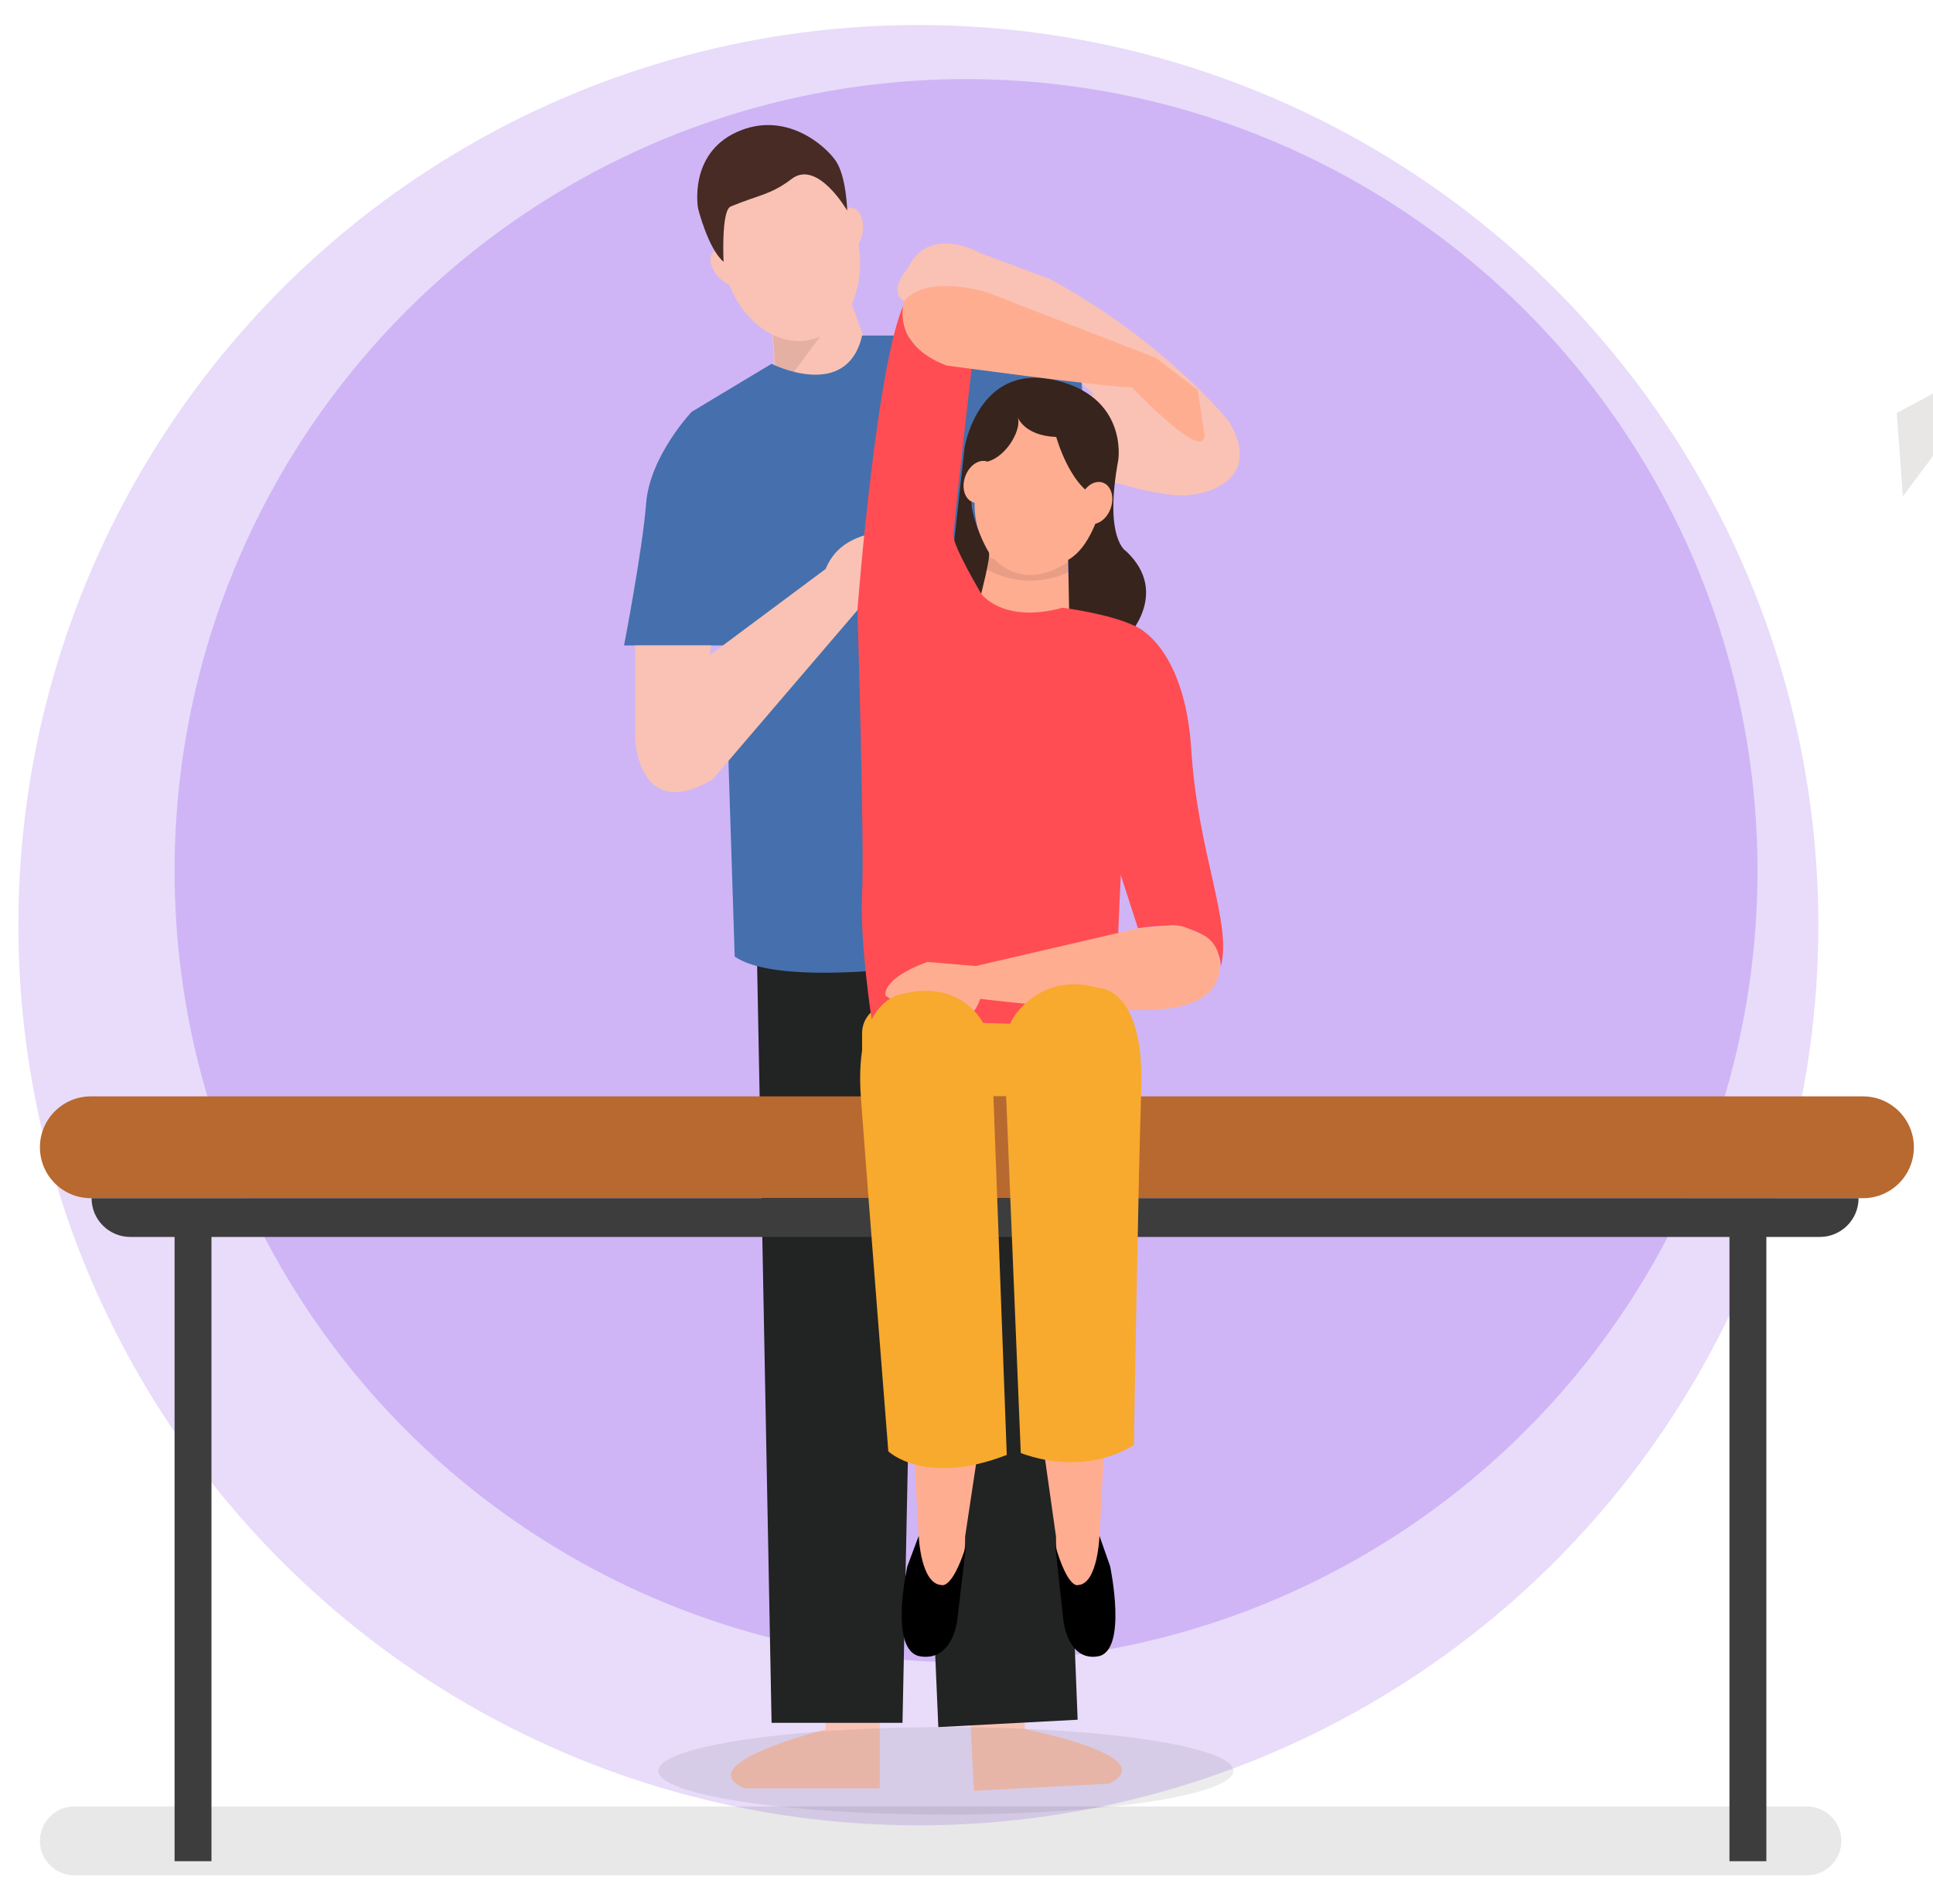 <svg version="1.1" id="Layer_1" xmlns="http://www.w3.org/2000/svg" x="0" y="0" viewBox="0 0 720.92 709.91" style="enable-background:new 0 0 720.92 709.91" xml:space="preserve"><style>.st3{fill:#f9c2b4}.st4{fill:#222323}.st5{opacity:.11;fill:#37241d}.st9{fill:#3d3d3d}.st10{fill:#f7aa2d}.st11{fill:#ffad91}</style><circle cx="342.51" cy="344.98" r="335.65" style="opacity:.82;fill:#e3d4f9"/><circle cx="360.29" cy="324.67" r="295.18" style="fill:#cfb5f6"/><path d="M673.9 699.27H27.73c-7.09 0-12.84-5.75-12.84-12.84s5.75-12.84 12.84-12.84H673.9c7.09 0 12.84 5.75 12.84 12.84s-5.75 12.84-12.84 12.84z" style="opacity:.12;fill:#3d3d3d"/><path class="st3" d="M400.57 175.09s27.06 9.63 39.9 9.63 29.81-7.8 17.89-27.52c0 0-23.12-29.35-66.82-53.2l-25.95-9.62s-19.13-11.02-26.92 5.49c0 0-7.96 8.88-1.46 12.46 6.5 3.59 30.4-1 30.4-1l41.04 36.23-12.19-3.21 4.11 30.74zM307.94 644.85s-51.36 12.84-30.27 22.01h50.45v-28.43l-20.18-3.67v10.09zM382.24 644.74s51.97 10.11 31.39 20.38l-50.38 2.66-1.5-28.39 19.96-4.73.53 10.08z"/><path class="st4" d="m282.25 353.48 5.51 288.92h48.83l5.92-288.92z"/><path class="st4" d="M337.56 355.33 349.95 644l51.96-2.75-11.41-288.71z"/><ellipse transform="rotate(-45.001 272.108 99.81)" class="st3" cx="272.11" cy="99.81" rx="5.36" ry="8.52"/><ellipse transform="rotate(-80.253 316.403 85.944)" class="st3" cx="316.42" cy="85.95" rx="8.52" ry="5.36"/><path class="st3" d="M326.32 137.75c-4.8 8.8-36.64 9.82-36.64 9.82l-1.92-26.14.24-.13 27.33-14.64 1.49 4.22 9.5 26.87z"/><path class="st5" d="M316.82 110.88 302.54 130l-5.04 6.75-7.61 10.19L288 121.3l27.33-14.64zM744 139.14l-21.66 29-5.04 6.75-7.61 10.19-2.29-31.06 35.19-18.86z"/><ellipse transform="rotate(-13.386 294.918 94.4)" class="st3" cx="294.87" cy="94.39" rx="25.45" ry="33.14"/><path d="M287.76 135.66s28.1 14.21 33.77-10.55h11.82l69.52 10.55 3.21 42.19-23.02 2.55 20.81 170.12s-105.55 22.69-129.86 6.18l-2.29-71.54v-44.48h-38.98s6.88-35.57 8.25-53.09c1.38-17.53 16.97-34.04 16.97-34.04l29.8-17.89z" style="fill:#4570ad"/><path class="st3" d="M236.85 240.67v34.39s.92 32.1 28.89 15.59l54.05-63.13s19.32-4.28 22.07-13.45-3.8-18.5-11.67-16.51-17.68 3.51-22.26 14.59l-43.11 32.09.41-3.57h-28.38z"/><path d="M269.86 97.62s-.95-19.13 2.65-20.62c10.6-4.39 14.9-4.32 22.76-10.3 9.64-7.34 20.7 11.83 20.7 11.83s-.3-12.74-4.27-18.55c-3.97-5.81-18.96-18.96-36.99-10.7-18.04 8.25-14.37 28.43-14.37 28.43s3.76 15.07 9.52 19.91z" style="fill:#472b24"/><g><path d="M694.81 446.78H33.87c-10.48 0-18.98-8.5-18.98-18.98s8.5-18.98 18.98-18.98h660.94c10.48 0 18.98 8.5 18.98 18.98 0 10.49-8.49 18.98-18.98 18.98z" style="fill:#b76930"/><path class="st9" d="M678.71 461.23H48.6c-7.98 0-14.45-6.47-14.45-14.45h659.01c0 7.98-6.47 14.45-14.45 14.45z"/><path class="st9" d="M65.11 458.45h13.76V694H65.11zM645.01 458.45h13.76V694h-13.76z"/></g><g><path class="st10" d="M419.83 408.82h-98.31v-23.61c0-5.87 4.76-10.63 10.63-10.63h87.68v34.24z"/><path class="st11" d="M370.3 199.85c0 1.83-7.83 28.43-7.83 28.43s12.26 12.94 38.1 5.96l-3.21-28.89-27.06-5.5z"/><path class="st5" d="M368.49 207.79s23.95 7.08 29.91 0l.1 5.46s-14.34 8.09-30.9-1.16l.89-4.3z"/><ellipse transform="rotate(-72.878 388.65 182.089)" class="st11" cx="388.65" cy="182.1" rx="32.94" ry="24.33"/><path d="M379.48 155.37s2.19 7.08 14.45 7.57c0 0 5.75 20.87 17.32 23.16 0 0-3.06 17.05-12.87 22.67l.36 19.52 21.32 9.63s16.6-16.57 0-32.33c0 0-8.48-4.36-2.98-34.17 0 0 3.67-23.85-24.31-29.81-27.97-5.96-33.02 25.22-33.02 25.22l-4.13 37.15 9.96 18.8s4.02-15.37 3.23-16.73c-5-8.66-6.34-16.66-6.34-16.66s-1.76-15.17 5.79-17.25 13.05-12.64 11.22-16.77z" style="fill:#37241d"/><path d="M365.95 221.39s8.02 11.33 30.34 5.22c0 0 17.35 2.16 27.17 6.89 0 0 18.38 7.17 20.83 46s15.29 64.51 11.01 81.02c0 0 .92-19.57-30.88-14.37L418 326.27l-.92 20.79 3.97 36.08-95.96-3.02s-4.48-29.08-3.57-46.82c.92-17.73-1.73-105.78-1.73-105.78s7.4-97.53 18.4-116.18c0 0-9.54 22.01 24.27 25.38 0 0-6.85 59.01-6.85 63.13.02 4.13 10.34 21.54 10.34 21.54z" style="fill:#ff4d53"/><path class="st11" d="m389.26 540.59 4.59 32.41s-.61 19.87 8.56 19.87 7.64-20.18 7.64-20.18l1.83-33.94-22.62 1.84z"/><path d="m393.58 576.36 3.01 27.82s1.53 15.29 12.84 13.45c11.31-1.83 4.59-33.63 4.59-33.63l-3.97-11.31s-.61 17.91-7.95 18.34c0 .01-3.66 1.84-8.52-14.67z"/><path class="st11" d="M364.83 540.59 359.94 573s.65 19.87-9.14 19.87-8.16-20.18-8.16-20.18l-1.96-33.94 24.15 1.84z"/><path d="M360.29 576.36 357 604.18s-1.63 15.29-13.7 13.45c-12.07-1.83-4.89-33.63-4.89-33.63l4.24-11.31s.65 17.91 8.48 18.34c0 .01 3.98 1.84 9.16-14.67z"/><path class="st11" d="M337.2 112.34s-5.37 15.88 15.79 23.95c0 0 57.28 7.84 69.2 8.15 0 0 29.04 30.57 26.9 16.51-2.14-14.06-2.45-15.59-2.45-15.59l-15.59-11.92-62.98-24.46c.01 0-22.61-7.03-30.87 3.36zM443.04 346.16l4.98 2.14c3.2 1.38 5.58 4.18 6.36 7.57 1.43 6.18.87 15.6-13.85 19.32-17.82 4.5-74.94-2.75-74.94-2.75s-3.27 11.04-13.04 9.34c-9.76-1.7-22.3-10.56-22.3-10.56s-1.83-6.11 15.59-12.54l18.04 1.53 60.54-14.06 11.57-1.1c2.4-.23 4.83.15 7.05 1.11z"/><path class="st10" d="M380.6 375.97c5.56-5.92 15.01-11.74 29.14-7.51 0 0 17.12-.61 15.9 37.61s-2.75 132.69-2.75 132.69-16.82 12.23-42.19 3.06l-6.13-149.39c-.25-6.08 1.88-12.03 6.03-16.46zM369.91 392.91c-.23-6.12-2.62-12.04-6.97-16.36-4.95-4.91-13.05-9.08-25.64-6.09 0 0-19.04.84-16.22 38.98 2.82 38.13 10.22 131.72 10.22 131.72s13.63 13.2 44.18 1.35l-5.57-149.6z"/><ellipse transform="rotate(-70.574 365.569 179.72)" class="st11" cx="365.59" cy="179.72" rx="8.05" ry="5.95"/><ellipse transform="rotate(-70.574 408.62 187.57)" class="st11" cx="408.64" cy="187.57" rx="8.05" ry="5.95"/></g><ellipse cx="352.76" cy="660.31" rx="107.24" ry="16.31" style="opacity:.1;fill:#3d3d3d"/></svg>
